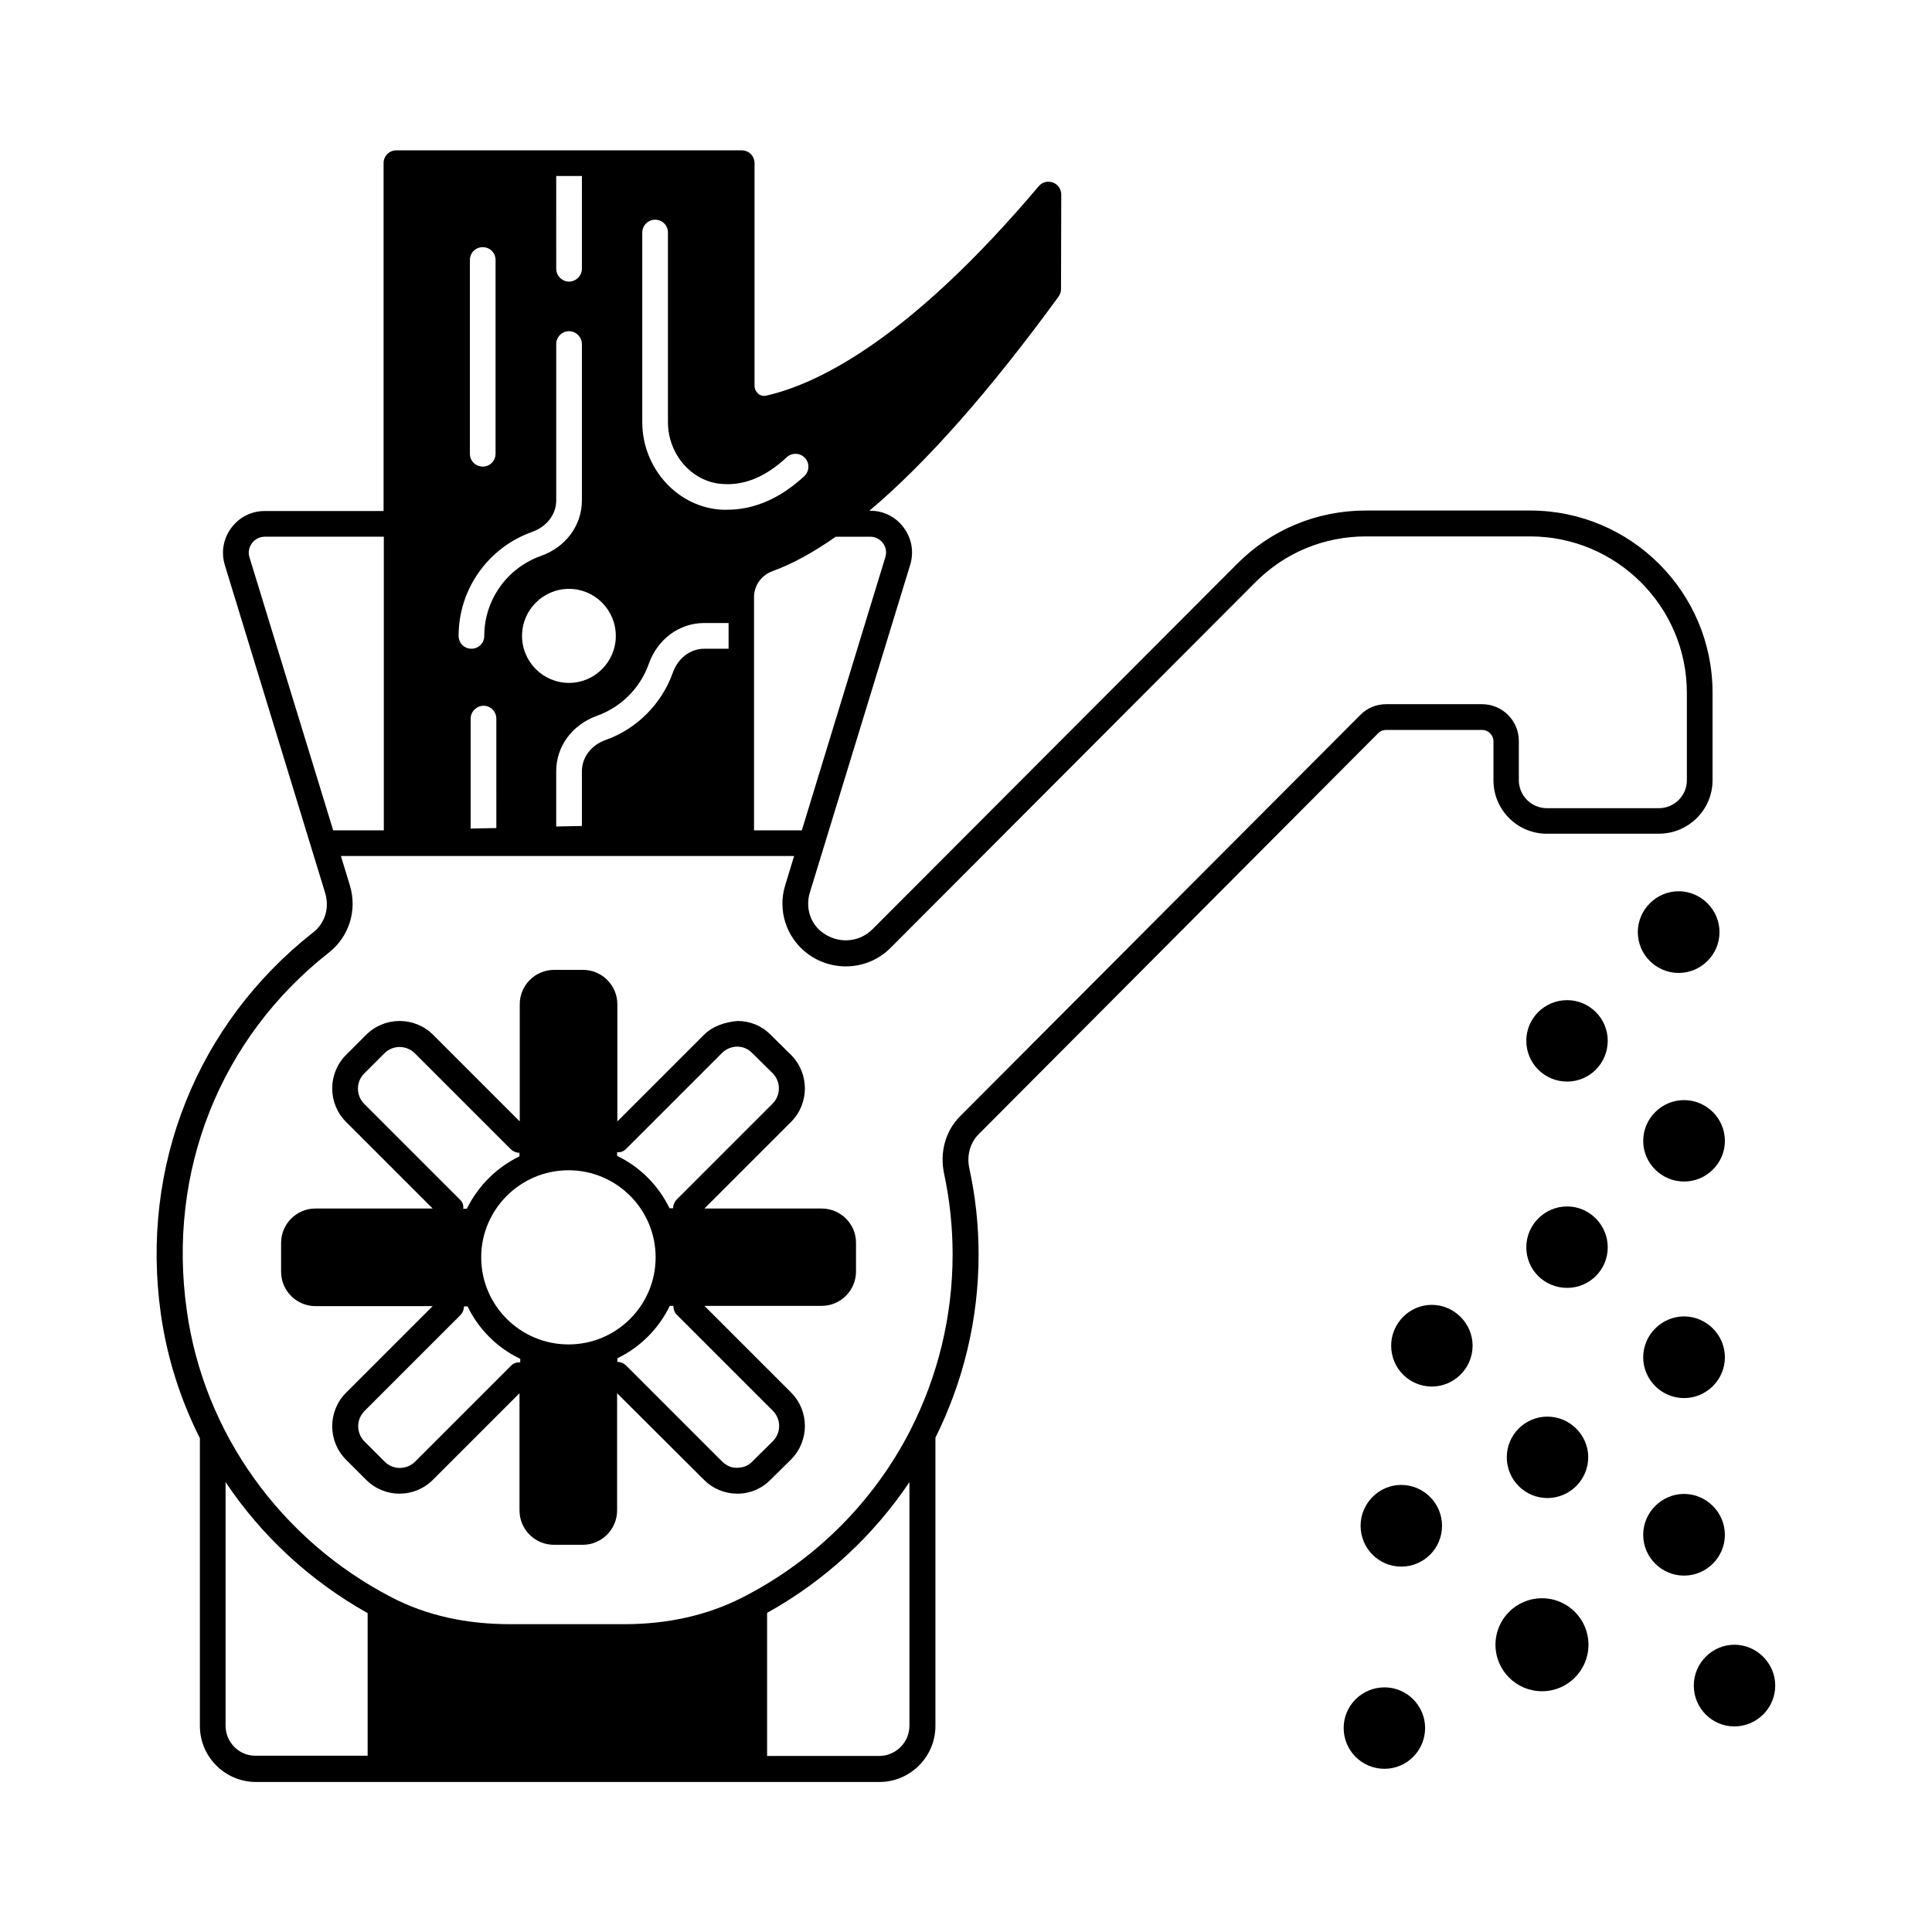 <?xml version="1.0" encoding="UTF-8"?>
<!-- Uploaded to: ICON Repo, www.svgrepo.com, Generator: ICON Repo Mixer Tools -->
<svg fill="#000000" width="800px" height="800px" version="1.1" viewBox="144 144 512 512" xmlns="http://www.w3.org/2000/svg">
 <g>
  <path d="m361.73 464.27h-31.047l22.945-22.945c4.902-4.902 4.902-12.867 0-17.77l-5.379-5.309c-2.316-2.383-5.445-3.676-8.781-3.676-3.199 0.273-6.535 1.293-8.918 3.676l-22.945 22.945v-31.047c0-5.039-4.086-9.121-9.121-9.121h-7.625c-5.039 0-9.121 4.086-9.121 9.121v31.047l-22.945-22.945c-4.902-4.902-12.867-4.902-17.77 0l-5.309 5.309c-4.902 4.902-4.902 12.867 0 17.77l22.945 22.945h-31.047c-5.039 0-9.121 4.086-9.121 9.121v7.625c0 5.039 4.086 9.121 9.121 9.121h31.047l-22.945 22.945c-4.902 4.902-4.902 12.867 0 17.77l5.309 5.312c2.449 2.449 5.652 3.676 8.852 3.676 3.199 0 6.398-1.227 8.852-3.676l22.945-22.945v31.047c0 5.039 4.086 9.121 9.121 9.121h7.625c5.039 0 9.121-4.086 9.121-9.121v-31.047l23.012 22.945c2.383 2.383 5.516 3.676 8.852 3.676h0.066c3.336 0 6.469-1.363 8.715-3.676l5.445-5.379c4.902-4.902 4.902-12.867 0-17.77l-22.945-22.945h31.047c5.039 0 9.121-4.086 9.121-9.121v-7.625c0.004-4.973-4.082-9.055-9.121-9.055zm-51.742-15.863 25.328-25.328c1.09-1.09 2.519-1.703 4.086-1.703 1.496 0 2.926 0.613 3.949 1.703l5.379 5.309c2.246 2.246 2.246 5.856 0 8.102l-25.328 25.328c-0.68 0.68-1.02 1.566-1.02 2.383h-0.953c-2.926-6.059-7.828-10.961-13.891-13.891v-0.953c0.953 0.07 1.84-0.27 2.449-0.949zm-15.316 51.879c-12.801 0-23.148-10.348-23.148-23.078s10.418-23.078 23.148-23.078 23.078 10.348 23.078 23.078c0 12.727-10.348 23.078-23.078 23.078zm-28.801-38.398-25.328-25.328c-2.246-2.246-2.246-5.856 0-8.102l5.309-5.309c2.246-2.246 5.856-2.246 8.102 0l25.328 25.328c0.68 0.68 1.566 1.02 2.383 1.02v0.953c-6.059 2.926-10.961 7.828-13.957 13.891h-0.953c0.141-0.957-0.199-1.84-0.883-2.453zm13.48 44.117-25.328 25.328c-2.246 2.246-5.922 2.246-8.102 0l-5.309-5.309c-2.246-2.246-2.246-5.856 0-8.102l25.328-25.328c0.68-0.68 1.02-1.566 1.02-2.383h0.953c2.926 6.059 7.828 10.961 13.957 13.891v0.953c-1.02-0.074-1.906 0.266-2.519 0.949zm44.117-13.48 25.328 25.328c2.246 2.246 2.246 5.856 0 8.102l-5.445 5.379c-1.02 1.09-2.449 1.633-3.949 1.633-1.496 0.137-2.996-0.613-4.086-1.703l-25.328-25.328c-0.68-0.68-1.566-1.02-2.383-1.02v-0.953c6.059-2.926 10.961-7.828 13.891-13.891h0.953c0 0.953 0.34 1.84 1.02 2.453z"/>
  <path d="m515.33 537.52c-5.922 0-10.758 4.902-10.758 10.824 0 5.992 4.832 10.824 10.758 10.824 5.992 0 10.824-4.832 10.824-10.824 0.004-5.922-4.832-10.824-10.824-10.824z"/>
  <path d="m559.31 463.72c-5.992 0-10.824 4.902-10.824 10.824 0 5.992 4.832 10.758 10.824 10.758 5.922 0 10.758-4.766 10.758-10.758-0.004-5.922-4.836-10.824-10.758-10.824z"/>
  <path d="m588.86 401.84c5.922 0 10.824-4.832 10.824-10.824 0-5.922-4.902-10.824-10.824-10.824s-10.824 4.902-10.824 10.824c0 5.992 4.902 10.824 10.824 10.824z"/>
  <path d="m601.11 550.73c0-5.922-4.902-10.824-10.824-10.824-5.922 0-10.824 4.902-10.824 10.824 0 5.992 4.902 10.824 10.824 10.824 5.922 0 10.824-4.836 10.824-10.824z"/>
  <path d="m590.29 435.54c-5.922 0-10.824 4.832-10.824 10.824 0 5.922 4.902 10.758 10.824 10.758 5.922 0 10.824-4.832 10.824-10.758 0-5.992-4.902-10.824-10.824-10.824z"/>
  <path d="m559.31 409.05c-5.992 0-10.824 4.832-10.824 10.758 0 5.992 4.832 10.824 10.824 10.824 5.922 0 10.758-4.832 10.758-10.824-0.004-5.926-4.836-10.758-10.758-10.758z"/>
  <path d="m590.29 492.86c-5.922 0-10.824 4.902-10.824 10.824 0 5.992 4.902 10.824 10.824 10.824 5.922 0 10.824-4.832 10.824-10.824 0-5.922-4.902-10.824-10.824-10.824z"/>
  <path d="m523.43 489.8c-5.922 0-10.758 4.902-10.758 10.824 0 5.992 4.832 10.824 10.758 10.824 5.922 0 10.824-4.832 10.824-10.824 0-5.926-4.902-10.824-10.824-10.824z"/>
  <path d="m564.96 579.87c0 6.809-5.516 12.324-12.32 12.324-6.809 0-12.324-5.516-12.324-12.324 0-6.805 5.516-12.32 12.324-12.32 6.805 0 12.32 5.516 12.32 12.32"/>
  <path d="m510.91 591.17c-5.992 0-10.824 4.832-10.824 10.758 0 5.992 4.832 10.824 10.824 10.824 5.922 0 10.758-4.832 10.758-10.824-0.004-5.922-4.836-10.758-10.758-10.758z"/>
  <path d="m554.07 541c5.922 0 10.824-4.832 10.824-10.824 0-5.922-4.902-10.758-10.824-10.758-5.922 0-10.758 4.832-10.758 10.758 0 5.992 4.832 10.824 10.758 10.824z"/>
  <path d="m603.63 579.87c-5.922 0-10.758 4.902-10.758 10.824 0 5.992 4.832 10.824 10.758 10.824 5.922 0 10.824-4.832 10.824-10.824 0-5.922-4.902-10.824-10.824-10.824z"/>
  <path d="m553.93 364.94h29.684c7.828 0 14.23-6.332 14.23-14.16v-23.215c0-26.621-21.648-48.27-48.34-48.27h-43.504c-13.004 0-25.121 5.039-34.176 14.16l-96.613 96.809c-3.609 3.609-9.328 3.949-13.48 0.68-3.062-2.383-4.289-6.535-3.133-10.348l26.621-86.941c1.02-3.402 0.41-6.945-1.703-9.805-2.109-2.859-5.309-4.492-8.852-4.492h-0.273c14.977-12.594 31.727-31.523 50.109-56.711 0.41-0.613 0.68-1.293 0.68-1.973l0.066-25.121c0-1.43-0.887-2.723-2.246-3.199-1.363-0.477-2.859-0.066-3.746 1.02-33.699 39.895-57.871 52.219-72.234 55.488-0.953 0.203-1.703-0.203-2.043-0.477-0.613-0.543-1.02-1.293-1.02-2.109l0.004-59.031c0-1.906-1.496-3.402-3.402-3.402l-91.504-0.004c-1.906 0-3.402 1.496-3.402 3.402v92.184l-31.523 0.004c-3.539 0-6.738 1.633-8.852 4.492-2.109 2.859-2.723 6.398-1.703 9.805l26.621 87.008c1.156 3.879-0.066 7.965-3.269 10.418-30.707 24.168-45.82 61.887-40.305 101.04 1.633 11.574 5.176 22.672 10.348 32.953v76.254c0 8.168 6.672 14.844 14.844 14.844h165.24c8.168 0 14.844-6.672 14.844-14.844v-76.395c7.352-14.773 11.438-31.316 11.438-48.543 0-7.691-0.816-15.32-2.449-22.809-0.75-3.402 0.203-6.738 2.383-8.988l105.94-106.34c0.613-0.613 1.363-0.887 2.18-0.887h25.395c1.633 0 2.996 1.363 2.996 3.062v10.281c-0.004 7.836 6.324 14.168 14.156 14.168zm-179.33-78.703c1.363 0 2.586 0.613 3.402 1.703 0.816 1.09 1.02 2.449 0.613 3.746l-22.125 72.371h-12.664v-61.75c0-3.133 1.906-5.856 4.902-6.945 5.242-1.906 10.824-4.969 16.75-9.121zm-37.516 29.684h-6.469c-3.676 0-6.945 2.519-8.305 6.332-2.926 8.238-9.531 14.91-17.77 17.836-3.879 1.363-6.332 4.629-6.332 8.305v14.5l-6.809 0.137v-14.637c0-6.606 4.223-12.324 10.824-14.707 6.332-2.246 11.438-7.352 13.684-13.684 2.316-6.606 8.102-10.895 14.707-10.895h6.469zm-61.547 47.52-6.809 0.137v-29.141c0-1.84 1.566-3.402 3.402-3.402 1.906 0 3.402 1.566 3.402 3.402zm61.07-84.352h-0.953c-11.848-0.41-21.445-10.824-21.445-23.215v-50.246c0-1.906 1.566-3.402 3.402-3.402 1.906 0 3.402 1.496 3.402 3.402v50.246c0 8.781 6.672 16.137 14.844 16.406 5.785 0.34 11.371-2.18 16.613-7.082 1.363-1.293 3.539-1.227 4.832 0.137 1.293 1.363 1.227 3.539-0.137 4.832-6.398 5.926-13.273 8.922-20.559 8.922zm-29.41 33.426c0 6.875-5.582 12.461-12.391 12.461-6.875 0-12.461-5.582-12.461-12.461 0-6.875 5.582-12.461 12.461-12.461 6.809 0.004 12.391 5.586 12.391 12.461zm-8.988-35.879c0 6.606-4.289 12.391-10.895 14.707-8.988 3.199-14.977 11.711-14.977 21.172 0 1.906-1.496 3.402-3.402 3.402s-3.402-1.496-3.402-3.402c0-12.391 7.828-23.422 19.539-27.574 3.812-1.363 6.332-4.629 6.332-8.305v-41.461c0-1.84 1.496-3.402 3.402-3.402 1.84 0 3.402 1.566 3.402 3.402zm-29.684-12.391v-51.336c0-1.906 1.496-3.402 3.402-3.402s3.402 1.496 3.402 3.402v51.336c0 1.906-1.496 3.402-3.402 3.402s-3.402-1.496-3.402-3.402zm29.684-49.02c0 1.84-1.566 3.402-3.402 3.402-1.906 0-3.402-1.566-3.402-3.402l-0.004-24.578h6.809zm-87.418 72.711c0.816-1.09 2.043-1.703 3.402-1.703h31.523v77.816h-13.414l-22.191-72.367c-0.41-1.293-0.137-2.656 0.68-3.746zm-7.012 313.38v-64.543c9.465 14.16 22.332 26.145 37.648 34.723v37.785l-29.684 0.004c-4.356 0.066-7.965-3.543-7.965-7.969zm181.23 0c0 4.426-3.609 8.035-8.035 8.035h-29.684v-37.922c15.453-8.578 28.254-20.562 37.719-34.652zm151.76-270.7h-25.395c-2.656 0-5.106 1.02-6.945 2.926l-106 106.28c-3.879 3.879-5.445 9.602-4.223 15.25 1.496 7.012 2.246 14.16 2.246 21.379 0 16.477-3.949 32.27-11.098 46.363 0 0.066-0.066 0.066-0.066 0.137-9.602 18.789-25.055 34.52-44.797 44.527-9.055 4.562-19.473 6.945-30.977 6.945h-30.434c-11.711 0-22.195-2.383-31.25-7.082-29.48-15.25-49.836-43.707-54.328-76.047-5.246-36.836 8.848-72.238 37.645-94.844 5.379-4.223 7.559-11.234 5.582-17.77l-2.383-7.828h120.1l-2.383 7.828c-1.973 6.469 0.203 13.547 5.652 17.836 6.738 5.242 16.34 4.699 22.332-1.363l96.609-96.812c7.762-7.828 18.18-12.188 29.344-12.188h43.504c22.875 0 41.531 18.586 41.531 41.461v23.215c0 4.016-3.336 7.352-7.422 7.352h-29.684c-4.086 0-7.422-3.336-7.422-7.422v-10.281c0.066-5.438-4.356-9.863-9.734-9.863z"/>
 </g>
</svg>